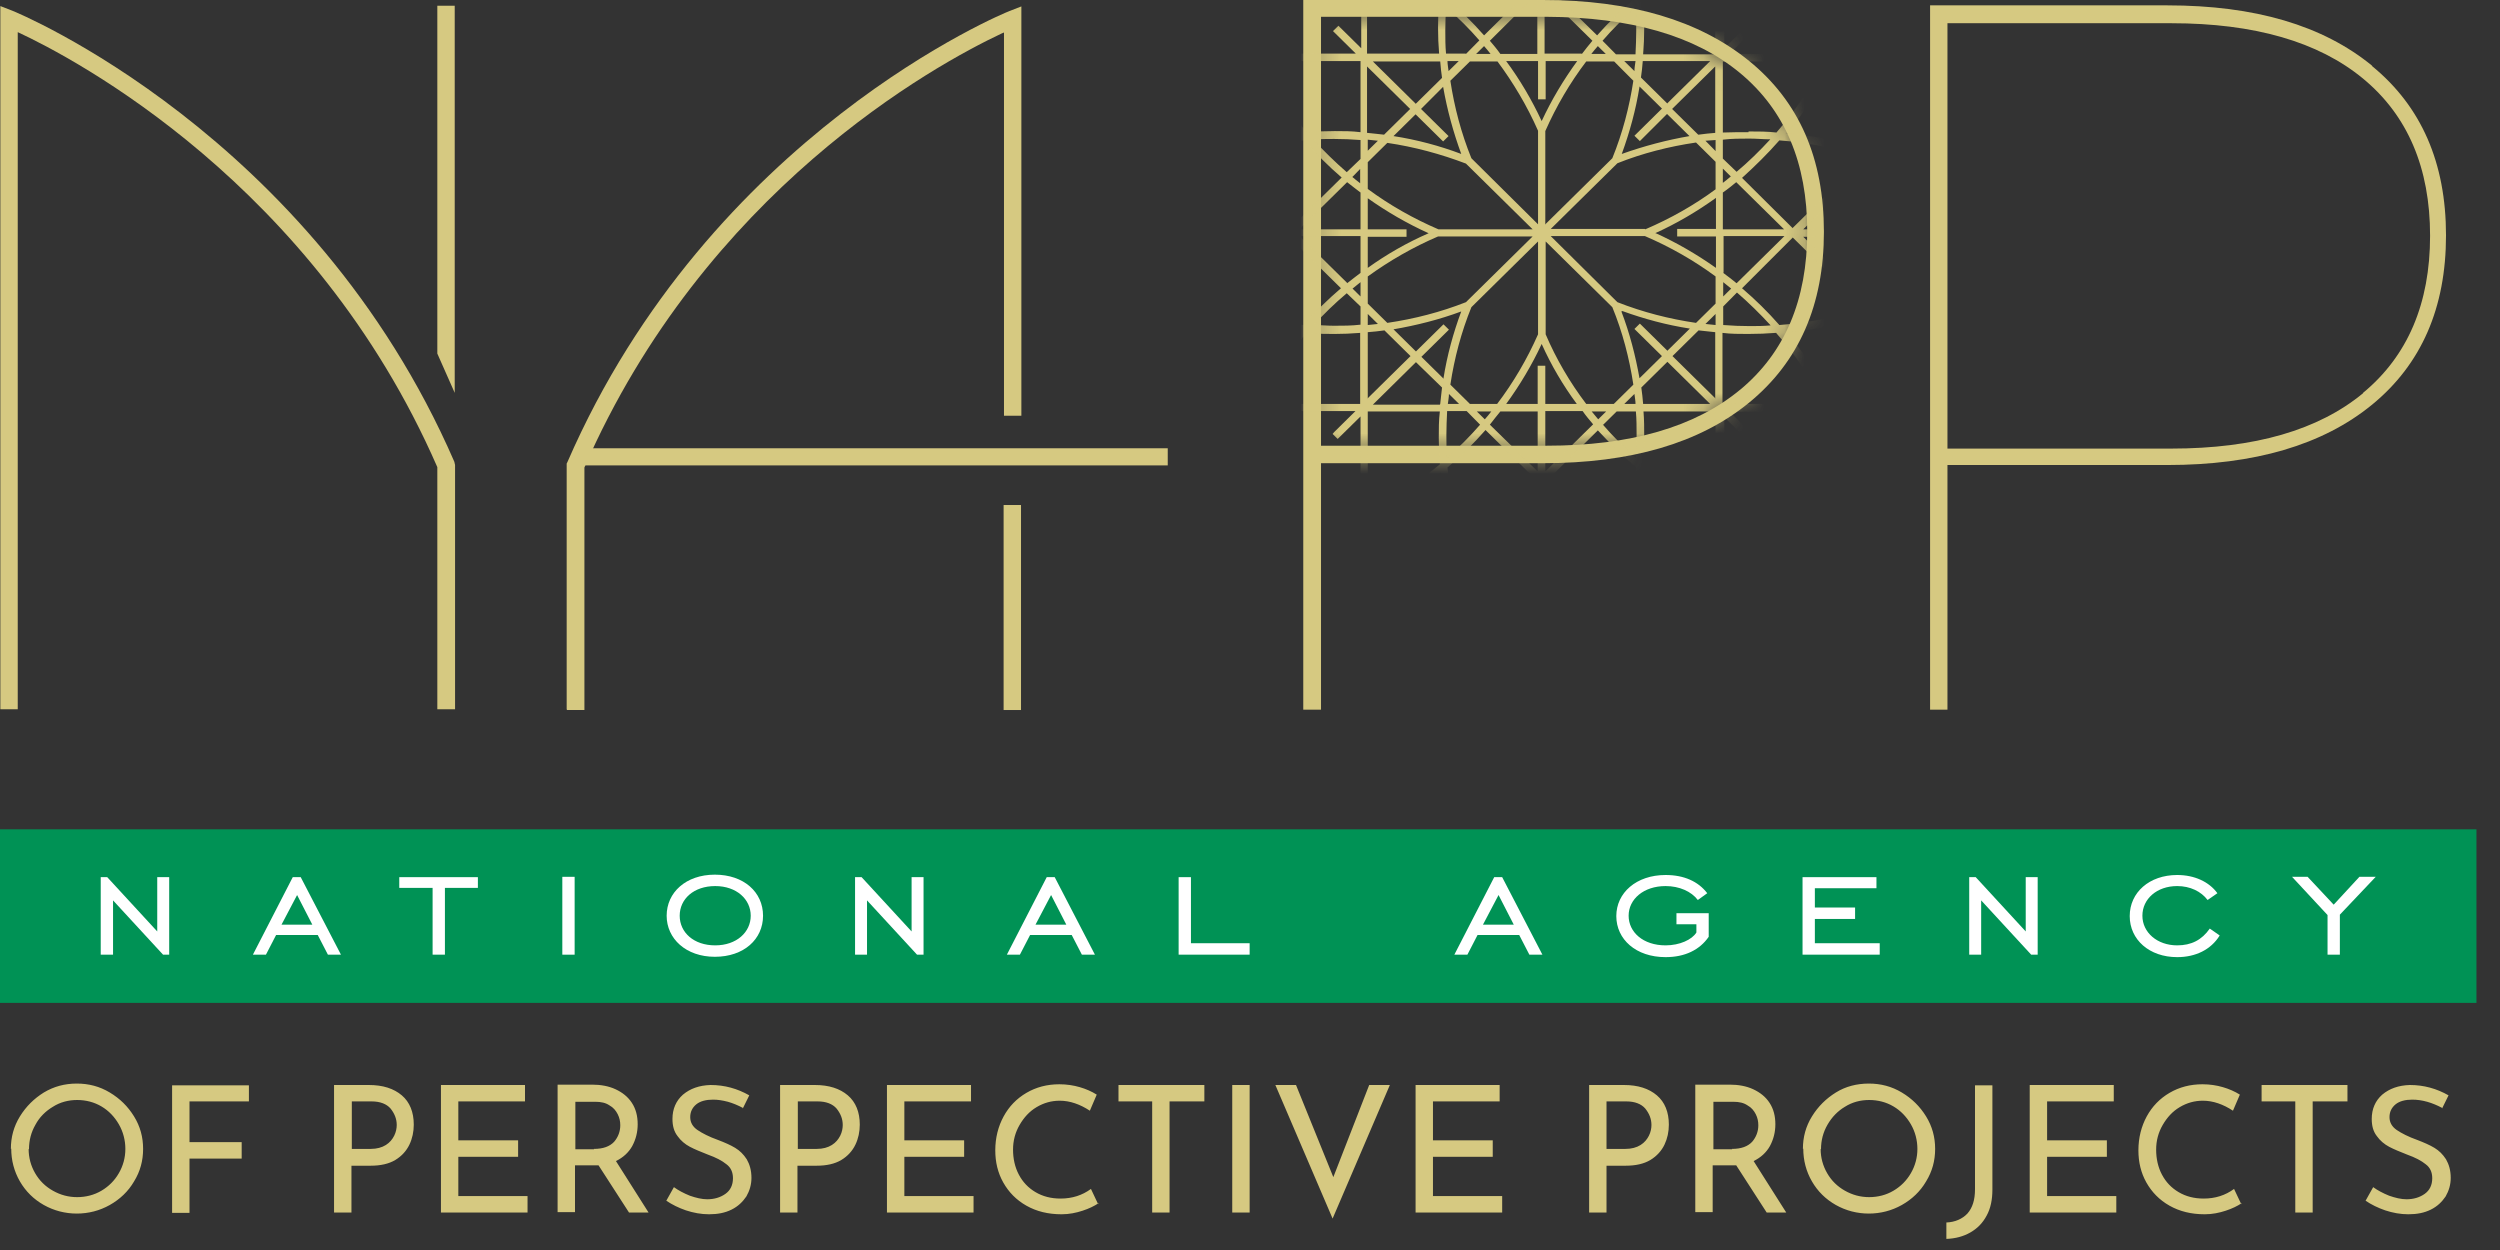<svg width="124" height="62" viewBox="0 0 124 62" fill="none" xmlns="http://www.w3.org/2000/svg">
  <rect x="0" y="0" width="124" height="62" fill="#333333" stroke="none"/>
  <path d="M122.832 41.134H0V49.743H122.832V41.134Z" fill="#009255" />
  <path fill-rule="evenodd" clip-rule="evenodd"
    d="M4.996 43.507H5.319L7.799 46.2V43.507H8.392V47.351H8.087L5.607 44.659V47.351H4.996V43.507Z"
    fill="white" />
  <path fill-rule="evenodd" clip-rule="evenodd"
    d="M14.539 43.507H14.916L16.911 47.351H16.264L15.761 46.377H13.694L13.191 47.351H12.544L14.521 43.507H14.539ZM15.491 45.863L14.736 44.393L13.963 45.863H15.491Z"
    fill="white" />
  <path fill-rule="evenodd" clip-rule="evenodd"
    d="M21.457 44.039H19.804V43.507H23.703V44.039H22.068V47.351H21.457V44.039Z" fill="white" />
  <path d="M28.502 43.49H27.891V47.352H28.502V43.49Z" fill="white" />
  <path fill-rule="evenodd" clip-rule="evenodd"
    d="M33.066 45.42C33.066 44.268 34.019 43.383 35.457 43.383C36.894 43.383 37.847 44.251 37.847 45.42C37.847 46.589 36.894 47.457 35.457 47.457C34.019 47.457 33.066 46.553 33.066 45.42ZM37.236 45.42C37.236 44.605 36.535 43.949 35.474 43.949C34.414 43.949 33.713 44.587 33.713 45.42C33.713 46.252 34.414 46.89 35.474 46.89C36.535 46.89 37.236 46.235 37.236 45.42Z"
    fill="white" />
  <path fill-rule="evenodd" clip-rule="evenodd"
    d="M42.411 43.507H42.735L45.215 46.2V43.507H45.808V47.351H45.484L43.004 44.659V47.351H42.411V43.507Z"
    fill="white" />
  <path fill-rule="evenodd" clip-rule="evenodd"
    d="M51.936 43.507H52.314L54.308 47.351H53.661L53.158 46.377H51.092L50.588 47.351H49.941L51.918 43.507H51.936ZM52.889 45.863L52.134 44.393L51.361 45.863H52.889Z"
    fill="white" />
  <path fill-rule="evenodd" clip-rule="evenodd"
    d="M89.406 43.507H93.072V44.056H90.017V45.013H92.012V45.58H90.017V46.784H93.234V47.351H89.406V43.507Z"
    fill="white" />
  <path fill-rule="evenodd" clip-rule="evenodd"
    d="M97.673 43.507H97.996L100.476 46.2V43.507H101.069V47.351H100.746L98.266 44.659V47.351H97.673V43.507Z"
    fill="white" />
  <path fill-rule="evenodd" clip-rule="evenodd"
    d="M110.09 46.411C109.659 47.102 108.904 47.474 107.988 47.474C106.604 47.474 105.634 46.606 105.634 45.437C105.634 44.268 106.604 43.4 107.988 43.4C108.85 43.4 109.569 43.737 109.983 44.303L109.497 44.64C109.174 44.215 108.635 43.949 107.988 43.949C106.981 43.949 106.263 44.587 106.263 45.419C106.263 46.252 106.999 46.89 107.988 46.89C108.689 46.89 109.21 46.624 109.605 46.057L110.09 46.394V46.411Z"
    fill="white" />
  <path fill-rule="evenodd" clip-rule="evenodd"
    d="M115.446 45.386L113.685 43.49H114.457L115.751 44.872L117.027 43.49H117.836L116.057 45.368V47.352H115.446V45.386Z"
    fill="white" />
  <path fill-rule="evenodd" clip-rule="evenodd" d="M58.46 43.507H59.071V46.784H61.982V47.351H58.46V43.507Z"
    fill="white" />
  <path fill-rule="evenodd" clip-rule="evenodd"
    d="M74.13 43.507H74.508L76.503 47.351H75.856L75.353 46.377H73.286L72.783 47.351H72.136L74.113 43.507H74.13ZM75.083 45.863L74.328 44.393L73.555 45.863H75.083Z"
    fill="white" />
  <path fill-rule="evenodd" clip-rule="evenodd"
    d="M83.134 45.295H84.752V46.465C84.302 47.12 83.566 47.474 82.613 47.474C81.139 47.474 80.169 46.589 80.169 45.437C80.169 44.286 81.157 43.4 82.613 43.4C83.529 43.4 84.23 43.719 84.68 44.303L84.212 44.64C83.889 44.215 83.296 43.949 82.613 43.949C81.517 43.949 80.78 44.605 80.78 45.419C80.78 46.234 81.499 46.89 82.613 46.89C83.314 46.89 83.925 46.606 84.141 46.252V45.845H83.152V45.295H83.134Z"
    fill="white" />
  <path fill-rule="evenodd" clip-rule="evenodd"
    d="M0.539 56.986C0.539 56.402 0.683 55.87 0.988 55.374C1.294 54.879 1.689 54.489 2.174 54.188C2.678 53.886 3.217 53.745 3.81 53.745C4.403 53.745 4.942 53.886 5.445 54.188C5.948 54.489 6.344 54.879 6.649 55.374C6.955 55.87 7.098 56.402 7.098 56.986C7.098 57.571 6.955 58.102 6.649 58.599C6.362 59.094 5.948 59.484 5.445 59.768C4.942 60.051 4.385 60.193 3.81 60.193C3.235 60.193 2.678 60.051 2.174 59.768C1.671 59.484 1.276 59.094 0.988 58.599C0.701 58.102 0.557 57.553 0.557 56.969L0.539 56.986ZM1.42 56.986C1.42 57.412 1.527 57.819 1.743 58.191C1.959 58.563 2.246 58.846 2.624 59.059C3.001 59.272 3.396 59.378 3.828 59.378C4.259 59.378 4.672 59.272 5.032 59.059C5.391 58.846 5.679 58.563 5.894 58.191C6.11 57.819 6.218 57.412 6.218 56.986C6.218 56.561 6.11 56.136 5.894 55.764C5.679 55.392 5.391 55.091 5.032 54.879C4.672 54.666 4.259 54.56 3.828 54.56C3.396 54.56 2.983 54.666 2.624 54.896C2.264 55.109 1.959 55.41 1.761 55.782C1.545 56.154 1.438 56.561 1.438 57.004L1.42 56.986ZM12.346 53.816V54.63H9.399V56.65H11.987V57.465H9.399V60.157H8.536V53.833H12.346V53.816ZM18.294 53.816C18.995 53.816 19.534 53.993 19.93 54.329C20.325 54.666 20.523 55.162 20.523 55.782C20.523 56.136 20.451 56.473 20.307 56.774C20.163 57.075 19.93 57.341 19.606 57.536C19.283 57.73 18.869 57.819 18.384 57.819H17.432V60.14H16.569V53.816H18.294ZM18.384 56.986C18.69 56.986 18.941 56.916 19.139 56.792C19.337 56.668 19.463 56.508 19.552 56.331C19.642 56.154 19.678 55.959 19.678 55.8C19.678 55.498 19.57 55.233 19.373 54.985C19.175 54.755 18.852 54.63 18.438 54.63H17.45V56.986H18.402H18.384ZM26.04 53.816V54.63H22.733V56.561H25.698V57.376H22.733V59.325H26.166V60.14H21.871V53.816H26.04ZM31.198 60.14L29.688 57.801C29.688 57.801 29.562 57.801 29.472 57.801H28.52V60.122H27.657V53.798H29.365C29.796 53.798 30.191 53.869 30.533 54.028C30.874 54.188 31.144 54.4 31.341 54.701C31.539 55.002 31.629 55.357 31.629 55.764C31.629 56.154 31.539 56.508 31.359 56.845C31.18 57.164 30.91 57.412 30.551 57.589L32.168 60.14H31.162H31.198ZM29.454 56.986C29.922 56.986 30.245 56.862 30.461 56.632C30.659 56.402 30.766 56.118 30.766 55.817C30.766 55.623 30.73 55.445 30.64 55.268C30.551 55.091 30.425 54.932 30.227 54.825C30.047 54.701 29.814 54.648 29.526 54.648H28.538V57.004H29.472L29.454 56.986ZM36.84 54.949C36.607 54.825 36.355 54.719 36.104 54.648C35.834 54.577 35.6 54.542 35.367 54.542C35.026 54.542 34.738 54.613 34.54 54.772C34.343 54.932 34.235 55.144 34.235 55.41C34.235 55.676 34.361 55.888 34.594 56.048C34.828 56.207 35.169 56.384 35.618 56.544C35.942 56.668 36.23 56.792 36.463 56.933C36.697 57.075 36.877 57.252 37.038 57.5C37.182 57.748 37.272 58.049 37.272 58.421C37.272 58.758 37.182 59.059 37.02 59.343C36.84 59.608 36.607 59.839 36.283 59.998C35.96 60.157 35.6 60.228 35.169 60.228C34.774 60.228 34.397 60.157 34.019 60.033C33.66 59.909 33.336 59.75 33.049 59.555L33.426 58.882C33.642 59.041 33.911 59.183 34.217 59.307C34.522 59.413 34.81 59.484 35.079 59.484C35.421 59.484 35.726 59.396 35.978 59.218C36.23 59.041 36.355 58.776 36.355 58.439C36.355 58.138 36.248 57.908 36.032 57.748C35.816 57.571 35.511 57.412 35.115 57.27C34.756 57.128 34.45 57.004 34.217 56.88C33.983 56.756 33.767 56.579 33.606 56.349C33.426 56.118 33.354 55.835 33.354 55.498C33.354 55.002 33.534 54.595 33.875 54.294C34.235 53.993 34.684 53.833 35.241 53.816C35.942 53.816 36.571 53.993 37.164 54.329L36.84 54.985V54.949ZM40.417 53.816C41.118 53.816 41.657 53.993 42.052 54.329C42.447 54.666 42.645 55.162 42.645 55.782C42.645 56.136 42.573 56.473 42.429 56.774C42.286 57.075 42.052 57.341 41.729 57.536C41.405 57.73 40.992 57.819 40.507 57.819H39.554V60.14H38.692V53.816H40.417ZM40.507 56.986C40.812 56.986 41.064 56.916 41.261 56.792C41.459 56.668 41.585 56.508 41.675 56.331C41.765 56.154 41.8 55.959 41.8 55.8C41.8 55.498 41.693 55.233 41.495 54.985C41.297 54.755 40.974 54.63 40.56 54.63H39.572V56.986H40.525H40.507ZM48.162 53.816V54.63H44.856V56.561H47.821V57.376H44.856V59.325H48.288V60.14H43.993V53.816H48.162ZM54.488 59.679C54.272 59.821 54.021 59.945 53.697 60.051C53.374 60.157 53.032 60.228 52.655 60.228C51.99 60.228 51.415 60.087 50.912 59.803C50.409 59.52 50.031 59.13 49.762 58.652C49.492 58.173 49.366 57.642 49.366 57.057C49.366 56.437 49.51 55.87 49.78 55.374C50.049 54.879 50.427 54.489 50.912 54.205C51.397 53.922 51.936 53.78 52.547 53.78C52.907 53.78 53.248 53.833 53.554 53.922C53.859 54.011 54.147 54.135 54.398 54.294L54.057 55.091C53.572 54.772 53.068 54.595 52.565 54.595C52.152 54.595 51.774 54.701 51.415 54.914C51.056 55.127 50.786 55.428 50.57 55.8C50.355 56.172 50.247 56.579 50.247 57.022C50.247 57.465 50.337 57.89 50.535 58.262C50.732 58.634 51.002 58.917 51.361 59.13C51.721 59.343 52.134 59.449 52.601 59.449C53.176 59.449 53.679 59.289 54.111 58.971L54.47 59.732L54.488 59.679ZM59.736 53.816V54.63H58.01V60.14H57.148V54.63H55.477V53.816H59.736ZM61.982 53.816V60.14H61.119V53.816H61.982ZM68.937 53.816L66.097 60.441L63.258 53.816H64.282L66.133 58.386L67.912 53.816H68.919H68.937ZM74.382 53.816V54.63H71.075V56.561H74.04V57.376H71.075V59.325H74.508V60.14H70.213V53.816H74.382ZM80.546 53.816C81.247 53.816 81.786 53.993 82.181 54.329C82.577 54.666 82.775 55.162 82.775 55.782C82.775 56.136 82.703 56.473 82.559 56.774C82.415 57.075 82.181 57.341 81.858 57.536C81.534 57.73 81.121 57.819 80.636 57.819H79.683V60.14H78.821V53.816H80.546ZM80.618 56.986C80.923 56.986 81.175 56.916 81.373 56.792C81.57 56.668 81.696 56.508 81.786 56.331C81.876 56.154 81.912 55.959 81.912 55.8C81.912 55.498 81.804 55.233 81.606 54.985C81.409 54.755 81.085 54.63 80.672 54.63H79.683V56.986H80.636H80.618ZM87.627 60.14L86.117 57.801C86.117 57.801 85.991 57.801 85.901 57.801H84.949V60.122H84.086V53.798H85.794C86.225 53.798 86.62 53.869 86.962 54.028C87.303 54.188 87.573 54.4 87.77 54.701C87.968 55.002 88.058 55.357 88.058 55.764C88.058 56.154 87.968 56.508 87.788 56.845C87.609 57.164 87.339 57.412 86.98 57.589L88.597 60.14H87.591H87.627ZM85.901 56.986C86.369 56.986 86.692 56.862 86.908 56.632C87.106 56.402 87.213 56.118 87.213 55.817C87.213 55.623 87.177 55.445 87.088 55.268C86.998 55.091 86.872 54.932 86.674 54.825C86.494 54.701 86.261 54.648 85.973 54.648H84.985V57.004H85.919L85.901 56.986ZM89.424 56.986C89.424 56.402 89.567 55.87 89.873 55.374C90.178 54.879 90.574 54.489 91.059 54.188C91.544 53.886 92.101 53.745 92.695 53.745C93.287 53.745 93.827 53.886 94.33 54.188C94.833 54.489 95.228 54.879 95.534 55.374C95.839 55.87 95.983 56.402 95.983 56.986C95.983 57.571 95.839 58.102 95.534 58.599C95.246 59.094 94.833 59.484 94.33 59.768C93.827 60.051 93.269 60.193 92.695 60.193C92.119 60.193 91.562 60.051 91.059 59.768C90.556 59.484 90.16 59.094 89.873 58.599C89.585 58.102 89.442 57.553 89.442 56.969L89.424 56.986ZM90.304 56.986C90.304 57.412 90.412 57.819 90.628 58.191C90.843 58.563 91.131 58.846 91.508 59.059C91.886 59.272 92.281 59.378 92.712 59.378C93.144 59.378 93.557 59.272 93.916 59.059C94.276 58.846 94.563 58.563 94.779 58.191C94.995 57.819 95.103 57.412 95.103 56.986C95.103 56.561 94.995 56.136 94.779 55.764C94.563 55.392 94.276 55.091 93.916 54.879C93.557 54.666 93.144 54.56 92.712 54.56C92.281 54.56 91.868 54.666 91.508 54.896C91.149 55.109 90.861 55.41 90.646 55.782C90.43 56.154 90.322 56.561 90.322 57.004L90.304 56.986ZM98.823 59.006C98.823 59.502 98.733 59.945 98.535 60.299C98.337 60.671 98.068 60.937 97.726 61.132C97.385 61.327 96.99 61.433 96.54 61.45V60.636C96.972 60.618 97.331 60.459 97.583 60.193C97.834 59.909 97.96 59.52 97.96 58.988V53.833H98.823V59.024V59.006ZM104.843 53.816V54.63H101.536V56.561H104.501V57.376H101.536V59.325H104.969V60.14H100.674V53.816H104.843ZM111.187 59.679C110.971 59.821 110.719 59.945 110.396 60.051C110.072 60.157 109.731 60.228 109.354 60.228C108.689 60.228 108.114 60.087 107.61 59.803C107.107 59.52 106.73 59.13 106.46 58.652C106.191 58.173 106.065 57.642 106.065 57.057C106.065 56.437 106.209 55.87 106.478 55.374C106.748 54.879 107.125 54.489 107.61 54.205C108.096 53.922 108.635 53.78 109.246 53.78C109.605 53.78 109.947 53.833 110.252 53.922C110.558 54.011 110.845 54.135 111.097 54.294L110.755 55.091C110.27 54.772 109.767 54.595 109.264 54.595C108.85 54.595 108.473 54.701 108.114 54.914C107.754 55.127 107.485 55.428 107.269 55.8C107.053 56.172 106.945 56.579 106.945 57.022C106.945 57.465 107.035 57.89 107.233 58.262C107.431 58.634 107.7 58.917 108.06 59.13C108.419 59.343 108.832 59.449 109.3 59.449C109.875 59.449 110.378 59.289 110.809 58.971L111.169 59.732L111.187 59.679ZM116.434 53.816V54.63H114.709V60.14H113.846V54.63H112.175V53.816H116.434ZM121.125 54.949C120.891 54.825 120.639 54.719 120.388 54.648C120.136 54.577 119.885 54.542 119.651 54.542C119.31 54.542 119.022 54.613 118.824 54.772C118.627 54.932 118.519 55.144 118.519 55.41C118.519 55.676 118.645 55.888 118.878 56.048C119.112 56.207 119.453 56.384 119.903 56.544C120.226 56.668 120.514 56.792 120.747 56.933C120.981 57.075 121.161 57.252 121.322 57.5C121.466 57.748 121.556 58.049 121.556 58.421C121.556 58.758 121.466 59.059 121.304 59.343C121.125 59.608 120.891 59.839 120.567 59.998C120.244 60.157 119.885 60.228 119.453 60.228C119.058 60.228 118.681 60.157 118.303 60.033C117.944 59.909 117.62 59.75 117.333 59.555L117.71 58.882C117.926 59.041 118.195 59.183 118.501 59.307C118.806 59.413 119.094 59.484 119.363 59.484C119.705 59.484 120.01 59.396 120.262 59.218C120.514 59.041 120.639 58.776 120.639 58.439C120.639 58.138 120.532 57.908 120.316 57.748C120.1 57.571 119.795 57.412 119.399 57.27C119.04 57.128 118.734 57.004 118.501 56.88C118.267 56.756 118.052 56.579 117.89 56.349C117.71 56.118 117.638 55.835 117.638 55.498C117.638 55.002 117.818 54.595 118.159 54.294C118.519 53.993 118.968 53.833 119.525 53.816C120.226 53.816 120.855 53.993 121.448 54.329L121.125 54.985V54.949Z"
    fill="#D6C981" />
  <path fill-rule="evenodd" clip-rule="evenodd"
    d="M21.691 35.18V23.17C15.563 9.123 3.666 2.887 0.88 1.594V35.18H0.018V0.301L0.611 0.531C0.755 0.584 15.455 6.607 22.535 22.904L22.571 23.064V35.18H21.709H21.691Z"
    fill="#D6C981" />
  <path fill-rule="evenodd" clip-rule="evenodd"
    d="M28.107 35.18V22.993L28.143 22.922C35.223 6.625 49.906 0.602 50.067 0.549L50.66 0.318V20.619H49.798V1.611L49.672 1.665C46.329 3.241 34.972 9.477 28.987 23.188V35.215H28.125L28.107 35.18Z"
    fill="#D6C981" />
  <path fill-rule="evenodd" clip-rule="evenodd" d="M22.554 19.486L21.691 17.537V0.284H22.554V19.486Z"
    fill="#D6C981" />
  <path fill-rule="evenodd" clip-rule="evenodd" d="M57.92 23.083H28.448L28.897 22.233H57.92V23.083Z"
    fill="#D6C981" />
  <path d="M50.642 25.049H49.779V35.217H50.642V25.049Z" fill="#D6C981" />
  <path fill-rule="evenodd" clip-rule="evenodd"
    d="M117.656 3.278C120.1 5.279 121.322 8.078 121.322 11.674C121.322 15.27 120.1 18.069 117.656 20.071C115.212 22.073 111.816 23.065 107.503 23.065H96.594V35.199H95.732V0.266H107.503C111.834 0.266 115.212 1.258 117.656 3.26V3.278ZM117.207 19.486C119.417 17.662 120.532 15.058 120.532 11.692C120.532 8.326 119.417 5.722 117.207 3.898C114.997 2.073 111.816 1.152 107.7 1.152H96.594V22.25H107.7C111.834 22.25 114.997 21.329 117.207 19.504V19.486Z"
    fill="#D6C981" />
  <path fill-rule="evenodd" clip-rule="evenodd"
    d="M86.764 3.029C89.244 5.049 90.466 7.865 90.466 11.497C90.466 15.128 89.226 17.945 86.764 19.964C84.302 21.983 80.888 22.975 76.521 22.975H65.522V35.198H64.642V0H76.521C80.87 0 84.284 1.01 86.764 3.029ZM86.297 19.344C88.525 17.502 89.639 14.88 89.639 11.479C89.639 8.078 88.525 5.456 86.297 3.614C84.069 1.771 80.87 0.85 76.7 0.833H65.522V22.107H76.718C80.87 22.107 84.069 21.186 86.315 19.326L86.297 19.344Z"
    fill="#D6C981" />
  <mask id="mask0_563_1770" style="mask-type:luminance" maskUnits="userSpaceOnUse" x="65" y="0" width="25" height="23">
    <path
      d="M86.441 19.574C88.741 17.679 89.873 14.986 89.873 11.514C89.873 8.042 88.723 5.349 86.441 3.454C84.158 1.559 80.87 0.602 76.61 0.602H65.163V22.444H76.61C80.87 22.444 84.158 21.487 86.441 19.592V19.574Z"
      fill="white" />
  </mask>
  <g mask="url(#mask0_563_1770)">
    <path fill-rule="evenodd" clip-rule="evenodd"
      d="M76.665 24.252V25.829H76.305V24.252L72.549 27.954L72.442 27.706C71.92 26.342 71.597 24.89 71.471 23.437C70.339 24.376 69.081 25.173 67.733 25.776L67.482 25.882V20.656L66.349 21.772L66.098 21.524L66.17 21.436L67.23 20.39H61.928L62.036 20.142C62.647 18.814 63.456 17.574 64.409 16.458C62.935 16.334 61.479 16.015 60.078 15.519L59.826 15.413L63.582 11.71H62V11.356H63.6L59.844 7.654L60.096 7.548C61.479 7.034 62.935 6.715 64.427 6.591C63.474 5.475 62.665 4.235 62.054 2.906L61.947 2.658H67.248L66.116 1.542L66.206 1.454L66.385 1.277L67.517 2.393V-2.851L67.769 -2.744C69.117 -2.142 70.375 -1.345 71.507 -0.406C71.633 -1.859 71.956 -3.294 72.478 -4.675L72.585 -4.923L76.341 -1.221V-2.798H76.719V-1.221L80.475 -4.923L80.582 -4.675C81.086 -3.311 81.409 -1.859 81.535 -0.406C82.667 -1.345 83.925 -2.142 85.273 -2.744L85.525 -2.851V2.393L86.657 1.277L86.908 1.542L86.836 1.631L85.776 2.676H91.096L90.988 2.924C90.377 4.253 89.568 5.493 88.615 6.609C90.089 6.733 91.545 7.052 92.947 7.565L93.198 7.672L89.442 11.374H91.042V11.746H89.442L93.198 15.448L92.947 15.554C91.563 16.05 90.089 16.369 88.615 16.493C89.568 17.609 90.377 18.849 90.988 20.178L91.096 20.426H85.794L86.926 21.542L86.836 21.63L86.675 21.808L86.585 21.737L85.525 20.692V25.917L85.273 25.811C83.925 25.209 82.667 24.412 81.535 23.455C81.409 24.907 81.086 26.36 80.564 27.724L80.457 27.972L76.701 24.27L76.665 24.252ZM80.277 27.317C80.744 25.97 81.032 24.589 81.14 23.172C80.475 22.605 79.846 21.985 79.253 21.347L76.719 23.845L80.259 27.334L80.277 27.317ZM71.795 23.172C71.902 24.589 72.19 25.988 72.657 27.317L76.216 23.827L73.682 21.329C73.106 21.985 72.478 22.605 71.813 23.172H71.795ZM81.517 23.012C82.613 23.933 83.817 24.713 85.093 25.35V20.408H81.517C81.553 20.833 81.553 21.258 81.553 21.683C81.553 22.126 81.535 22.569 81.499 23.03L81.517 23.012ZM67.841 25.35C69.135 24.73 70.339 23.933 71.417 23.03C71.381 22.587 71.363 22.162 71.363 21.719C71.363 21.276 71.363 20.851 71.417 20.408H67.841V25.35ZM76.647 23.384L79.019 21.046C78.839 20.833 78.659 20.621 78.498 20.39H76.647V23.366V23.384ZM76.269 23.384V20.408H74.418C74.239 20.621 74.077 20.833 73.897 21.064L76.287 23.402L76.269 23.384ZM71.777 20.408C71.759 20.798 71.741 21.188 71.741 21.559C71.741 21.931 71.741 22.339 71.777 22.711C72.352 22.197 72.909 21.648 73.412 21.064L72.747 20.39H71.777V20.408ZM79.504 21.064C80.007 21.648 80.564 22.197 81.14 22.711C81.157 22.321 81.175 21.931 81.175 21.559C81.175 21.188 81.175 20.78 81.14 20.408H80.187L79.504 21.081V21.064ZM73.646 20.798C73.754 20.674 73.861 20.55 73.969 20.408H73.25L73.646 20.798ZM78.947 20.408L79.271 20.798L79.666 20.408H78.947ZM90.466 20.036C89.838 18.761 89.029 17.574 88.094 16.511C87.627 16.546 87.16 16.564 86.711 16.564C86.261 16.564 85.848 16.564 85.435 16.511V20.036H90.466ZM84.824 20.036L82.703 17.946L81.409 19.221C81.445 19.487 81.481 19.77 81.499 20.036H84.824ZM81.122 20.036C81.122 19.877 81.086 19.717 81.068 19.54L80.564 20.036H81.122ZM80.043 20.036L81.014 19.079C80.816 17.769 80.475 16.458 79.971 15.236L76.665 11.976V16.582C77.186 17.804 77.869 18.973 78.677 20.036H80.061H80.043ZM78.21 20.036C77.527 19.115 76.934 18.105 76.467 17.06C75.982 18.105 75.389 19.097 74.706 20.036H76.269V18.141H76.647V20.036H78.21ZM74.257 20.036C75.065 18.973 75.748 17.804 76.287 16.582V11.976L72.981 15.236C72.478 16.476 72.136 17.769 71.938 19.079L72.909 20.036H74.257ZM72.37 20.036L71.867 19.54C71.867 19.717 71.831 19.877 71.813 20.036H72.37ZM71.435 20.036C71.471 19.753 71.489 19.487 71.525 19.221L70.231 17.963L68.093 20.072H71.417L71.435 20.036ZM67.464 20.036V16.511C67.032 16.546 66.601 16.564 66.188 16.564C65.774 16.564 65.253 16.564 64.804 16.511C63.869 17.591 63.079 18.778 62.432 20.036H67.464ZM85.075 19.77V16.476C84.788 16.44 84.518 16.422 84.249 16.387L82.955 17.662L85.093 19.77H85.075ZM67.823 19.77L69.962 17.662L68.668 16.387C68.398 16.422 68.129 16.458 67.841 16.476V19.77H67.823ZM80.421 15.448C80.834 16.529 81.122 17.645 81.319 18.761L82.433 17.662L81.068 16.316L81.337 16.05L82.703 17.397L83.817 16.298C82.667 16.121 81.553 15.82 80.475 15.43H80.457L80.421 15.448ZM71.597 18.761C71.777 17.627 72.082 16.511 72.478 15.448C71.381 15.855 70.249 16.139 69.117 16.334L70.231 17.432L71.597 16.086L71.867 16.352L70.501 17.698L71.615 18.796L71.597 18.761ZM85.471 16.121C85.92 16.157 86.351 16.174 86.782 16.174C87.124 16.174 87.483 16.174 87.825 16.139C87.304 15.572 86.746 15.023 86.153 14.509L85.471 15.2V16.121ZM65.127 16.121C65.469 16.121 65.81 16.157 66.17 16.157C66.601 16.157 67.032 16.157 67.482 16.104V15.2L66.799 14.545C66.206 15.041 65.648 15.59 65.127 16.157V16.121ZM86.405 14.297C87.07 14.864 87.681 15.466 88.256 16.121C89.694 16.015 91.096 15.732 92.461 15.271L88.921 11.781L86.405 14.297ZM60.437 15.306C61.803 15.749 63.222 16.033 64.66 16.121C65.235 15.466 65.846 14.864 66.511 14.297L63.977 11.799L60.419 15.289L60.437 15.306ZM67.841 16.121L68.344 16.068L67.841 15.572V16.121ZM84.59 16.068L85.093 16.121V15.572L84.59 16.068ZM80.223 14.988C81.481 15.483 82.793 15.82 84.123 16.015L85.093 15.058V13.712C84.015 12.915 82.829 12.242 81.589 11.71H76.916L80.223 14.988ZM68.811 16.015C70.141 15.82 71.453 15.483 72.711 14.988L76.018 11.728H71.327C70.087 12.259 68.919 12.933 67.841 13.712V15.058L68.811 16.015ZM67.482 14.704V13.995L67.086 14.314L67.482 14.704ZM85.471 14.704L85.866 14.314L85.471 13.995V14.704ZM85.471 13.535C85.686 13.694 85.92 13.871 86.135 14.049L88.508 11.71H85.489V13.517L85.471 13.535ZM66.817 14.049C67.032 13.871 67.284 13.694 67.482 13.535V11.71H64.462L66.835 14.049H66.817ZM82.092 11.551C83.152 12.029 84.159 12.614 85.111 13.287V11.728H83.188V11.356H85.111V9.815C84.177 10.488 83.152 11.09 82.092 11.569V11.551ZM67.841 13.287C68.775 12.614 69.8 12.029 70.86 11.569C69.8 11.09 68.793 10.506 67.841 9.833V11.374H69.764V11.746H67.841V13.287ZM67.841 9.372C68.919 10.169 70.105 10.842 71.345 11.374H76.018L72.711 8.114C71.453 7.636 70.141 7.282 68.811 7.087L67.841 8.044V9.39V9.372ZM88.49 11.374L86.118 9.036C85.902 9.213 85.686 9.39 85.453 9.549V11.374H88.472H88.49ZM81.607 11.374C82.847 10.842 84.015 10.187 85.093 9.39V8.026L84.123 7.069C82.793 7.264 81.463 7.601 80.223 8.097L76.916 11.356H81.589L81.607 11.374ZM67.482 11.374V9.549C67.266 9.39 67.05 9.213 66.817 9.036L64.445 11.374H67.464H67.482ZM64.013 11.303L66.547 8.805C65.882 8.238 65.271 7.618 64.696 6.963C63.258 7.069 61.839 7.353 60.491 7.813L64.013 11.303ZM88.921 11.303L92.461 7.813C91.096 7.353 89.676 7.069 88.256 6.963C87.681 7.618 87.052 8.238 86.405 8.823L88.921 11.321V11.303ZM76.287 11.108V6.485C75.748 5.262 75.065 4.111 74.275 3.048H72.909L71.938 4.005C72.136 5.316 72.478 6.609 72.981 7.849L76.287 11.126V11.108ZM76.665 11.108L79.971 7.849C80.475 6.609 80.816 5.316 81.014 4.005L80.061 3.048H78.677C77.869 4.111 77.186 5.28 76.647 6.502V11.126H76.665V11.108ZM67.068 8.77C67.194 8.876 67.32 8.982 67.464 9.089V8.38L67.068 8.788V8.77ZM85.453 9.071C85.596 8.965 85.722 8.858 85.848 8.752L85.453 8.362V9.071ZM86.135 8.522C86.728 8.026 87.286 7.477 87.807 6.91C87.465 6.91 87.124 6.874 86.764 6.874C86.333 6.874 85.902 6.874 85.453 6.928V7.866L86.135 8.522ZM65.127 6.91C65.648 7.477 66.206 8.026 66.799 8.54L67.482 7.884V6.945C67.05 6.91 66.601 6.892 66.17 6.892C65.828 6.892 65.487 6.892 65.145 6.928L65.127 6.91ZM81.319 4.306C81.139 5.44 80.834 6.556 80.439 7.636C81.535 7.246 82.667 6.945 83.799 6.75L82.685 5.652L81.337 6.998L81.068 6.733L82.433 5.386L81.319 4.288V4.306ZM69.117 6.75C70.267 6.928 71.399 7.229 72.478 7.636C72.082 6.556 71.777 5.44 71.579 4.306L70.483 5.404L71.849 6.75L71.579 7.016L70.213 5.67L69.099 6.768L69.117 6.75ZM85.093 7.494V6.945L84.59 6.981L85.093 7.494ZM67.823 7.494L68.344 6.981L67.841 6.928V7.477L67.823 7.494ZM67.823 6.591C68.111 6.626 68.38 6.644 68.65 6.68L69.944 5.404L67.805 3.296V6.591H67.823ZM84.249 6.68C84.518 6.644 84.806 6.609 85.075 6.591V3.296L82.937 5.404L84.231 6.68H84.249ZM86.728 6.52C87.196 6.52 87.663 6.52 88.112 6.573C89.047 5.493 89.838 4.306 90.484 3.048H85.453V6.573C85.884 6.556 86.297 6.556 86.728 6.556V6.52ZM62.45 3.03C63.079 4.306 63.887 5.493 64.822 6.556C65.289 6.52 65.756 6.502 66.206 6.502C66.655 6.502 67.05 6.502 67.482 6.556V3.03H62.45ZM74.706 3.03C75.389 3.952 75.982 4.961 76.467 6.006C76.952 4.961 77.545 3.969 78.228 3.03H76.665V4.926H76.287V3.03H74.724H74.706ZM82.685 5.138L84.824 3.03H81.481C81.463 3.314 81.427 3.58 81.391 3.845L82.685 5.121V5.138ZM70.231 5.138L71.525 3.863C71.489 3.597 71.453 3.332 71.435 3.048H68.093L70.231 5.156V5.138ZM81.068 3.526C81.068 3.349 81.104 3.19 81.122 3.03H80.564L81.068 3.526ZM71.795 3.03C71.795 3.19 71.831 3.349 71.849 3.526L72.352 3.03H71.795ZM85.075 2.676V-2.266C83.781 -1.646 82.577 -0.849 81.499 0.072C81.535 0.497 81.553 0.94 81.553 1.383C81.553 1.826 81.535 2.251 81.499 2.694H85.075V2.676ZM81.122 2.676C81.139 2.286 81.157 1.897 81.157 1.525C81.157 1.153 81.157 0.745 81.122 0.373C80.546 0.887 79.989 1.436 79.486 2.021L80.151 2.694H81.122V2.676ZM79.648 2.676L79.253 2.286C79.145 2.41 79.037 2.534 78.929 2.676H79.648ZM78.462 2.676C78.624 2.464 78.803 2.233 78.983 2.021L76.611 -0.318V2.658H78.444L78.462 2.676ZM76.251 2.676V-0.318L73.897 2.021C74.077 2.233 74.257 2.446 74.418 2.676H76.251ZM73.933 2.676C73.825 2.534 73.718 2.41 73.61 2.286L73.214 2.676H73.933ZM72.711 2.676L73.376 2.003C72.873 1.418 72.316 0.869 71.723 0.356C71.705 0.745 71.687 1.135 71.687 1.507C71.687 1.879 71.687 2.286 71.723 2.658H72.693L72.711 2.676ZM71.381 2.676C71.345 2.251 71.327 1.808 71.327 1.365C71.327 0.922 71.345 0.497 71.381 0.054C70.285 -0.867 69.081 -1.664 67.805 -2.284V2.658H71.381V2.676ZM79.217 1.755C79.792 1.1 80.421 0.497 81.086 -0.07C80.978 -1.487 80.69 -2.886 80.223 -4.215L76.683 -0.725L79.217 1.755ZM71.759 -0.07C72.424 0.497 73.035 1.1 73.61 1.755L76.144 -0.743L72.585 -4.232C72.154 -2.886 71.885 -1.504 71.795 -0.087H71.759V-0.07Z"
      fill="#D6C981" />
    <path fill-rule="evenodd" clip-rule="evenodd"
      d="M90.862 11.605V11.481H89.101L92.928 7.708L92.839 7.673C91.383 7.141 89.873 6.822 88.328 6.716C89.334 5.565 90.179 4.272 90.826 2.89L90.862 2.801H85.453L86.71 1.561L86.621 1.473L85.363 2.713V-2.637L85.273 -2.602C83.871 -1.964 82.559 -1.131 81.391 -0.139C81.283 -1.663 80.96 -3.151 80.421 -4.586L80.385 -4.674L76.557 -0.901V-2.655H76.431V-0.901L72.585 -4.674L72.549 -4.586C72.01 -3.151 71.687 -1.663 71.579 -0.139C70.411 -1.131 69.099 -1.964 67.697 -2.584L67.607 -2.619V2.713L66.349 1.473L66.26 1.561L67.517 2.801H62.09L62.126 2.89C62.773 4.272 63.618 5.565 64.624 6.716C63.079 6.822 61.569 7.141 60.113 7.673L60.024 7.708L63.833 11.481H62.054V11.605H63.833L60.006 15.378L60.096 15.414C61.551 15.945 63.061 16.264 64.606 16.37C63.6 17.522 62.755 18.815 62.108 20.197L62.072 20.285H67.482L66.224 21.525L66.313 21.614L67.571 20.374V25.724L67.661 25.688C69.063 25.05 70.375 24.218 71.543 23.226C71.651 24.749 71.992 26.237 72.513 27.672L72.549 27.761L76.377 23.988V25.741H76.503V23.988L80.331 27.761L80.367 27.672C80.906 26.237 81.229 24.749 81.337 23.226C82.505 24.218 83.817 25.05 85.219 25.688L85.309 25.724V20.392L86.567 21.631L86.657 21.543L85.399 20.303H90.808L90.772 20.214C90.125 18.833 89.28 17.54 88.274 16.388C89.82 16.282 91.329 15.963 92.785 15.431L92.875 15.396L89.047 11.623H90.844L90.862 11.605ZM81.265 22.96C80.582 22.375 79.936 21.738 79.36 21.065L80.151 20.285H81.265C81.301 20.746 81.319 21.224 81.319 21.685C81.319 22.11 81.319 22.535 81.265 22.96ZM71.669 22.96C71.633 22.517 71.615 22.074 71.615 21.631C71.615 21.189 71.615 20.746 71.669 20.303H72.783L73.574 21.082C72.999 21.756 72.352 22.393 71.669 22.978V22.96ZM71.669 0.109C72.352 0.693 72.981 1.331 73.556 2.004L72.765 2.784H71.651C71.615 2.358 71.615 1.951 71.615 1.526C71.615 1.065 71.633 0.605 71.669 0.144V0.109ZM81.265 0.109C81.301 0.552 81.319 0.994 81.319 1.437C81.319 1.88 81.319 2.323 81.265 2.766H80.151L79.36 1.986C79.953 1.313 80.582 0.693 81.265 0.126V0.091V0.109ZM81.337 16.246L81.247 16.335L82.613 17.681L81.265 19.027C81.068 17.734 80.726 16.477 80.259 15.254C81.499 15.733 82.775 16.069 84.087 16.264L82.721 17.593L81.355 16.246H81.337ZM76.395 18.248V20.143H74.49C75.281 19.098 75.946 17.965 76.485 16.778C77.006 17.965 77.671 19.098 78.462 20.143H76.539V18.248H76.395ZM71.705 16.335L71.615 16.246L70.249 17.593L68.901 16.264C70.213 16.069 71.489 15.733 72.711 15.272C72.226 16.494 71.885 17.752 71.705 19.045L70.321 17.699L71.705 16.353V16.335ZM69.656 11.605V11.463H67.733V9.568C68.793 10.348 69.926 11.021 71.13 11.552C69.926 12.066 68.775 12.739 67.715 13.501V11.588H69.656V11.605ZM71.615 6.822L71.705 6.734L70.321 5.388L71.705 4.059C71.902 5.352 72.244 6.61 72.711 7.832C71.489 7.354 70.195 7.017 68.883 6.822L70.231 5.494L71.579 6.84L71.615 6.822ZM76.557 4.821V2.925H78.48C77.689 3.97 77.024 5.104 76.503 6.291C75.964 5.104 75.299 3.97 74.508 2.925H76.431V4.821H76.575H76.557ZM81.265 6.734L81.355 6.822L82.721 5.476L84.087 6.805C82.775 7 81.499 7.336 80.259 7.797C80.744 6.592 81.086 5.317 81.265 4.024L82.613 5.352L81.247 6.698L81.265 6.734ZM81.643 11.463H76.629L80.151 7.992C81.445 7.496 82.793 7.141 84.159 6.946L85.201 7.974V9.426C84.105 10.241 82.901 10.932 81.625 11.481L81.643 11.463ZM80.079 7.903L76.557 11.375V6.45C77.096 5.193 77.797 4.006 78.642 2.925H80.115L81.157 3.953C80.96 5.299 80.6 6.628 80.097 7.903H80.079ZM76.395 6.468V11.375L72.873 7.903C72.37 6.645 72.01 5.317 71.813 3.953L72.855 2.925H74.329C75.155 4.006 75.856 5.193 76.395 6.433V6.468ZM72.765 8.009L76.287 11.481H71.291C70.016 10.932 68.811 10.259 67.715 9.426V7.956L68.757 6.929C70.123 7.124 71.471 7.478 72.765 7.974V8.009ZM71.309 11.623H76.305L72.783 15.095C71.489 15.591 70.141 15.945 68.775 16.122L67.733 15.095V13.642C68.847 12.828 70.033 12.137 71.309 11.605V11.623ZM72.873 15.201L76.395 11.729V16.618C75.838 17.876 75.155 19.063 74.311 20.143H72.837L71.795 19.116C71.992 17.77 72.352 16.441 72.855 15.184L72.873 15.201ZM76.539 16.654V11.711L80.061 15.184C80.564 16.459 80.924 17.788 81.122 19.134L80.079 20.161H78.606C77.779 19.081 77.078 17.894 76.539 16.636V16.654ZM80.169 15.113L76.647 11.641H81.643C82.919 12.19 84.123 12.863 85.219 13.695V15.148L84.177 16.158C82.811 15.963 81.463 15.609 80.169 15.113ZM81.805 11.552C83.008 11.021 84.159 10.365 85.219 9.586V11.446H83.296V11.57H85.219V13.465C84.159 12.704 83.008 12.048 81.805 11.534V11.552ZM85.345 11.499V9.497C85.614 9.302 85.884 9.09 86.118 8.877L88.759 11.481H85.345V11.499ZM85.345 9.338V8.098L86.028 8.771C85.812 8.966 85.578 9.143 85.345 9.32V9.338ZM85.345 7.938V6.84C85.794 6.805 86.243 6.787 86.693 6.787C87.142 6.787 87.591 6.787 88.04 6.84C87.447 7.513 86.8 8.151 86.118 8.718L85.327 7.938H85.345ZM85.219 7.814L84.356 6.946C84.644 6.911 84.931 6.876 85.219 6.858V7.814ZM84.213 6.805L82.793 5.405L85.201 3.014V6.698C84.877 6.734 84.554 6.769 84.213 6.805ZM82.703 5.299L81.283 3.9C81.337 3.563 81.373 3.244 81.391 2.925H85.129L82.703 5.317V5.299ZM81.157 3.793L80.295 2.925H81.265C81.247 3.191 81.211 3.492 81.175 3.793H81.157ZM79.953 2.801H78.713C78.893 2.571 79.073 2.341 79.253 2.128L79.936 2.801H79.953ZM78.57 2.801H76.557V-0.582L79.199 2.022C78.983 2.27 78.767 2.518 78.552 2.784L78.57 2.801ZM76.413 2.801H74.4C74.203 2.536 73.987 2.288 73.771 2.04L76.413 -0.564V2.801ZM74.239 2.801H72.999L73.682 2.128C73.861 2.341 74.023 2.553 74.221 2.784L74.239 2.801ZM72.675 2.925L71.777 3.793C71.741 3.51 71.705 3.209 71.687 2.925H72.675ZM71.687 3.917L70.267 5.317L67.841 2.925H71.543C71.579 3.226 71.615 3.563 71.669 3.882L71.687 3.917ZM70.159 5.405L68.74 6.805C68.398 6.752 68.075 6.716 67.751 6.698V3.049L70.177 5.405H70.159ZM68.614 6.929L67.733 7.797V6.84C67.985 6.84 68.308 6.893 68.596 6.929H68.614ZM67.589 7.903L66.799 8.682C66.116 8.098 65.469 7.478 64.876 6.805C65.325 6.769 65.774 6.752 66.224 6.752C66.673 6.752 67.122 6.752 67.571 6.805V7.903H67.589ZM67.589 8.098V9.32C67.356 9.143 67.122 8.966 66.906 8.771L67.589 8.098ZM67.589 9.462V11.463H64.175L66.817 8.86C67.068 9.072 67.32 9.267 67.589 9.48V9.462ZM67.589 11.588V13.572C67.32 13.766 67.068 13.979 66.817 14.191L64.175 11.588H67.589ZM67.589 13.749V14.971L66.906 14.316C67.14 14.121 67.356 13.944 67.589 13.766V13.749ZM67.589 15.148V16.246C67.14 16.282 66.691 16.299 66.242 16.299C65.792 16.299 65.343 16.299 64.894 16.246C65.487 15.573 66.134 14.935 66.817 14.369L67.607 15.148H67.589ZM67.733 15.272L68.614 16.122C68.326 16.158 68.021 16.193 67.733 16.211V15.254V15.272ZM68.722 16.246L70.141 17.646L67.715 20.037V16.37C68.039 16.335 68.38 16.299 68.704 16.264L68.722 16.246ZM70.249 17.752L71.669 19.151C71.615 19.488 71.579 19.807 71.561 20.126H67.859L70.249 17.752ZM71.777 19.276L72.657 20.126H71.705C71.705 19.86 71.741 19.577 71.777 19.293V19.276ZM72.981 20.267H74.221C74.041 20.498 73.861 20.728 73.664 20.941L72.981 20.267ZM74.365 20.267H76.377V23.633L73.736 21.029C73.951 20.799 74.167 20.551 74.382 20.285L74.365 20.267ZM76.521 20.267H78.534C78.749 20.533 78.947 20.799 79.163 21.029L76.521 23.633V20.267ZM78.713 20.267H79.953L79.27 20.941C79.091 20.746 78.911 20.515 78.731 20.285L78.713 20.267ZM80.259 20.143L81.122 19.293C81.157 19.577 81.193 19.86 81.211 20.143H80.241H80.259ZM81.265 19.151L82.685 17.752L85.111 20.126H81.373C81.373 19.825 81.319 19.506 81.283 19.169L81.265 19.151ZM82.775 17.663L84.213 16.282C84.554 16.335 84.877 16.37 85.201 16.388V20.073L82.775 17.663ZM84.32 16.14L85.183 15.29V16.246C84.913 16.246 84.608 16.211 84.32 16.175V16.14ZM85.327 15.148L86.118 14.369C86.8 14.953 87.447 15.591 88.04 16.246C87.591 16.282 87.142 16.299 86.693 16.299C86.243 16.299 85.794 16.282 85.345 16.246V15.148H85.327ZM85.327 14.953V13.749C85.56 13.926 85.794 14.103 86.01 14.28L85.327 14.935V14.953ZM85.327 13.589V11.605H88.741L86.1 14.209C85.866 13.997 85.614 13.802 85.327 13.589ZM92.515 7.673L92.677 7.726L88.921 11.428L86.225 8.771C86.944 8.169 87.609 7.513 88.22 6.805C89.694 6.911 91.149 7.212 92.533 7.673H92.515ZM90.574 3.067C89.927 4.36 89.101 5.582 88.148 6.681C87.681 6.645 87.214 6.628 86.746 6.628C86.279 6.628 85.812 6.645 85.345 6.681V2.925H90.682L90.592 3.085L90.574 3.067ZM85.057 -2.389L85.219 -2.46V2.784H81.391C81.427 2.323 81.445 1.862 81.445 1.402C81.445 0.941 81.445 0.481 81.391 0.02C82.505 -0.919 83.745 -1.734 85.057 -2.371V-2.389ZM80.385 -4.284C80.852 -2.92 81.157 -1.486 81.247 -0.033C80.546 0.569 79.864 1.225 79.253 1.933L76.557 -0.724L80.313 -4.408L80.367 -4.267L80.385 -4.284ZM72.567 -4.284L72.639 -4.426L76.395 -0.724L73.7 1.933C73.088 1.225 72.424 0.552 71.705 -0.051C71.795 -1.503 72.1 -2.92 72.549 -4.302L72.567 -4.284ZM67.877 -2.389C69.189 -1.751 70.429 -0.936 71.543 0.002C71.507 0.463 71.489 0.924 71.489 1.384C71.489 1.845 71.507 2.305 71.543 2.766H67.715V-2.478L67.877 -2.407V-2.389ZM62.342 3.067L62.27 2.908H67.589V6.681C67.122 6.645 66.655 6.628 66.188 6.628C65.72 6.628 65.253 6.645 64.786 6.681C63.833 5.582 63.007 4.378 62.36 3.067H62.342ZM60.419 7.69C61.821 7.23 63.258 6.929 64.732 6.822C65.343 7.531 66.008 8.186 66.727 8.789L64.031 11.446L60.275 7.744L60.437 7.69H60.419ZM60.419 15.396L60.257 15.343L64.013 11.641L66.709 14.316C66.008 14.918 65.325 15.573 64.714 16.282C63.24 16.175 61.803 15.874 60.401 15.414L60.419 15.396ZM62.342 20.002C62.989 18.709 63.816 17.486 64.768 16.388C65.235 16.424 65.702 16.441 66.17 16.441C66.637 16.441 67.104 16.441 67.571 16.388V20.161H62.252L62.324 20.002H62.342ZM67.877 25.458L67.715 25.529V20.285H71.543C71.507 20.746 71.489 21.206 71.489 21.667C71.489 22.128 71.507 22.588 71.543 23.049C70.429 23.988 69.189 24.802 67.877 25.44V25.458ZM72.567 27.371C72.1 26.007 71.813 24.572 71.705 23.119C72.424 22.517 73.088 21.862 73.7 21.153L76.395 23.81L72.639 27.513L72.567 27.353V27.371ZM80.385 27.371L80.331 27.53L76.575 23.828L79.27 21.171C79.882 21.88 80.546 22.535 81.265 23.137C81.157 24.572 80.87 26.007 80.403 27.389L80.385 27.371ZM85.057 25.458C83.745 24.82 82.505 24.005 81.391 23.066C81.427 22.606 81.445 22.145 81.445 21.685C81.445 21.224 81.445 20.764 81.391 20.303H85.219V25.546L85.057 25.476V25.458ZM90.592 20.002L90.664 20.161H85.345V16.388C85.812 16.424 86.279 16.441 86.746 16.441C87.214 16.441 87.681 16.441 88.148 16.388C89.101 17.486 89.927 18.709 90.574 20.002H90.592ZM92.533 15.396C91.149 15.857 89.694 16.158 88.22 16.246C87.609 15.556 86.944 14.882 86.225 14.28L88.921 11.623L92.677 15.325L92.515 15.378L92.533 15.396Z"
      fill="#D6C981" />
  </g>
</svg>